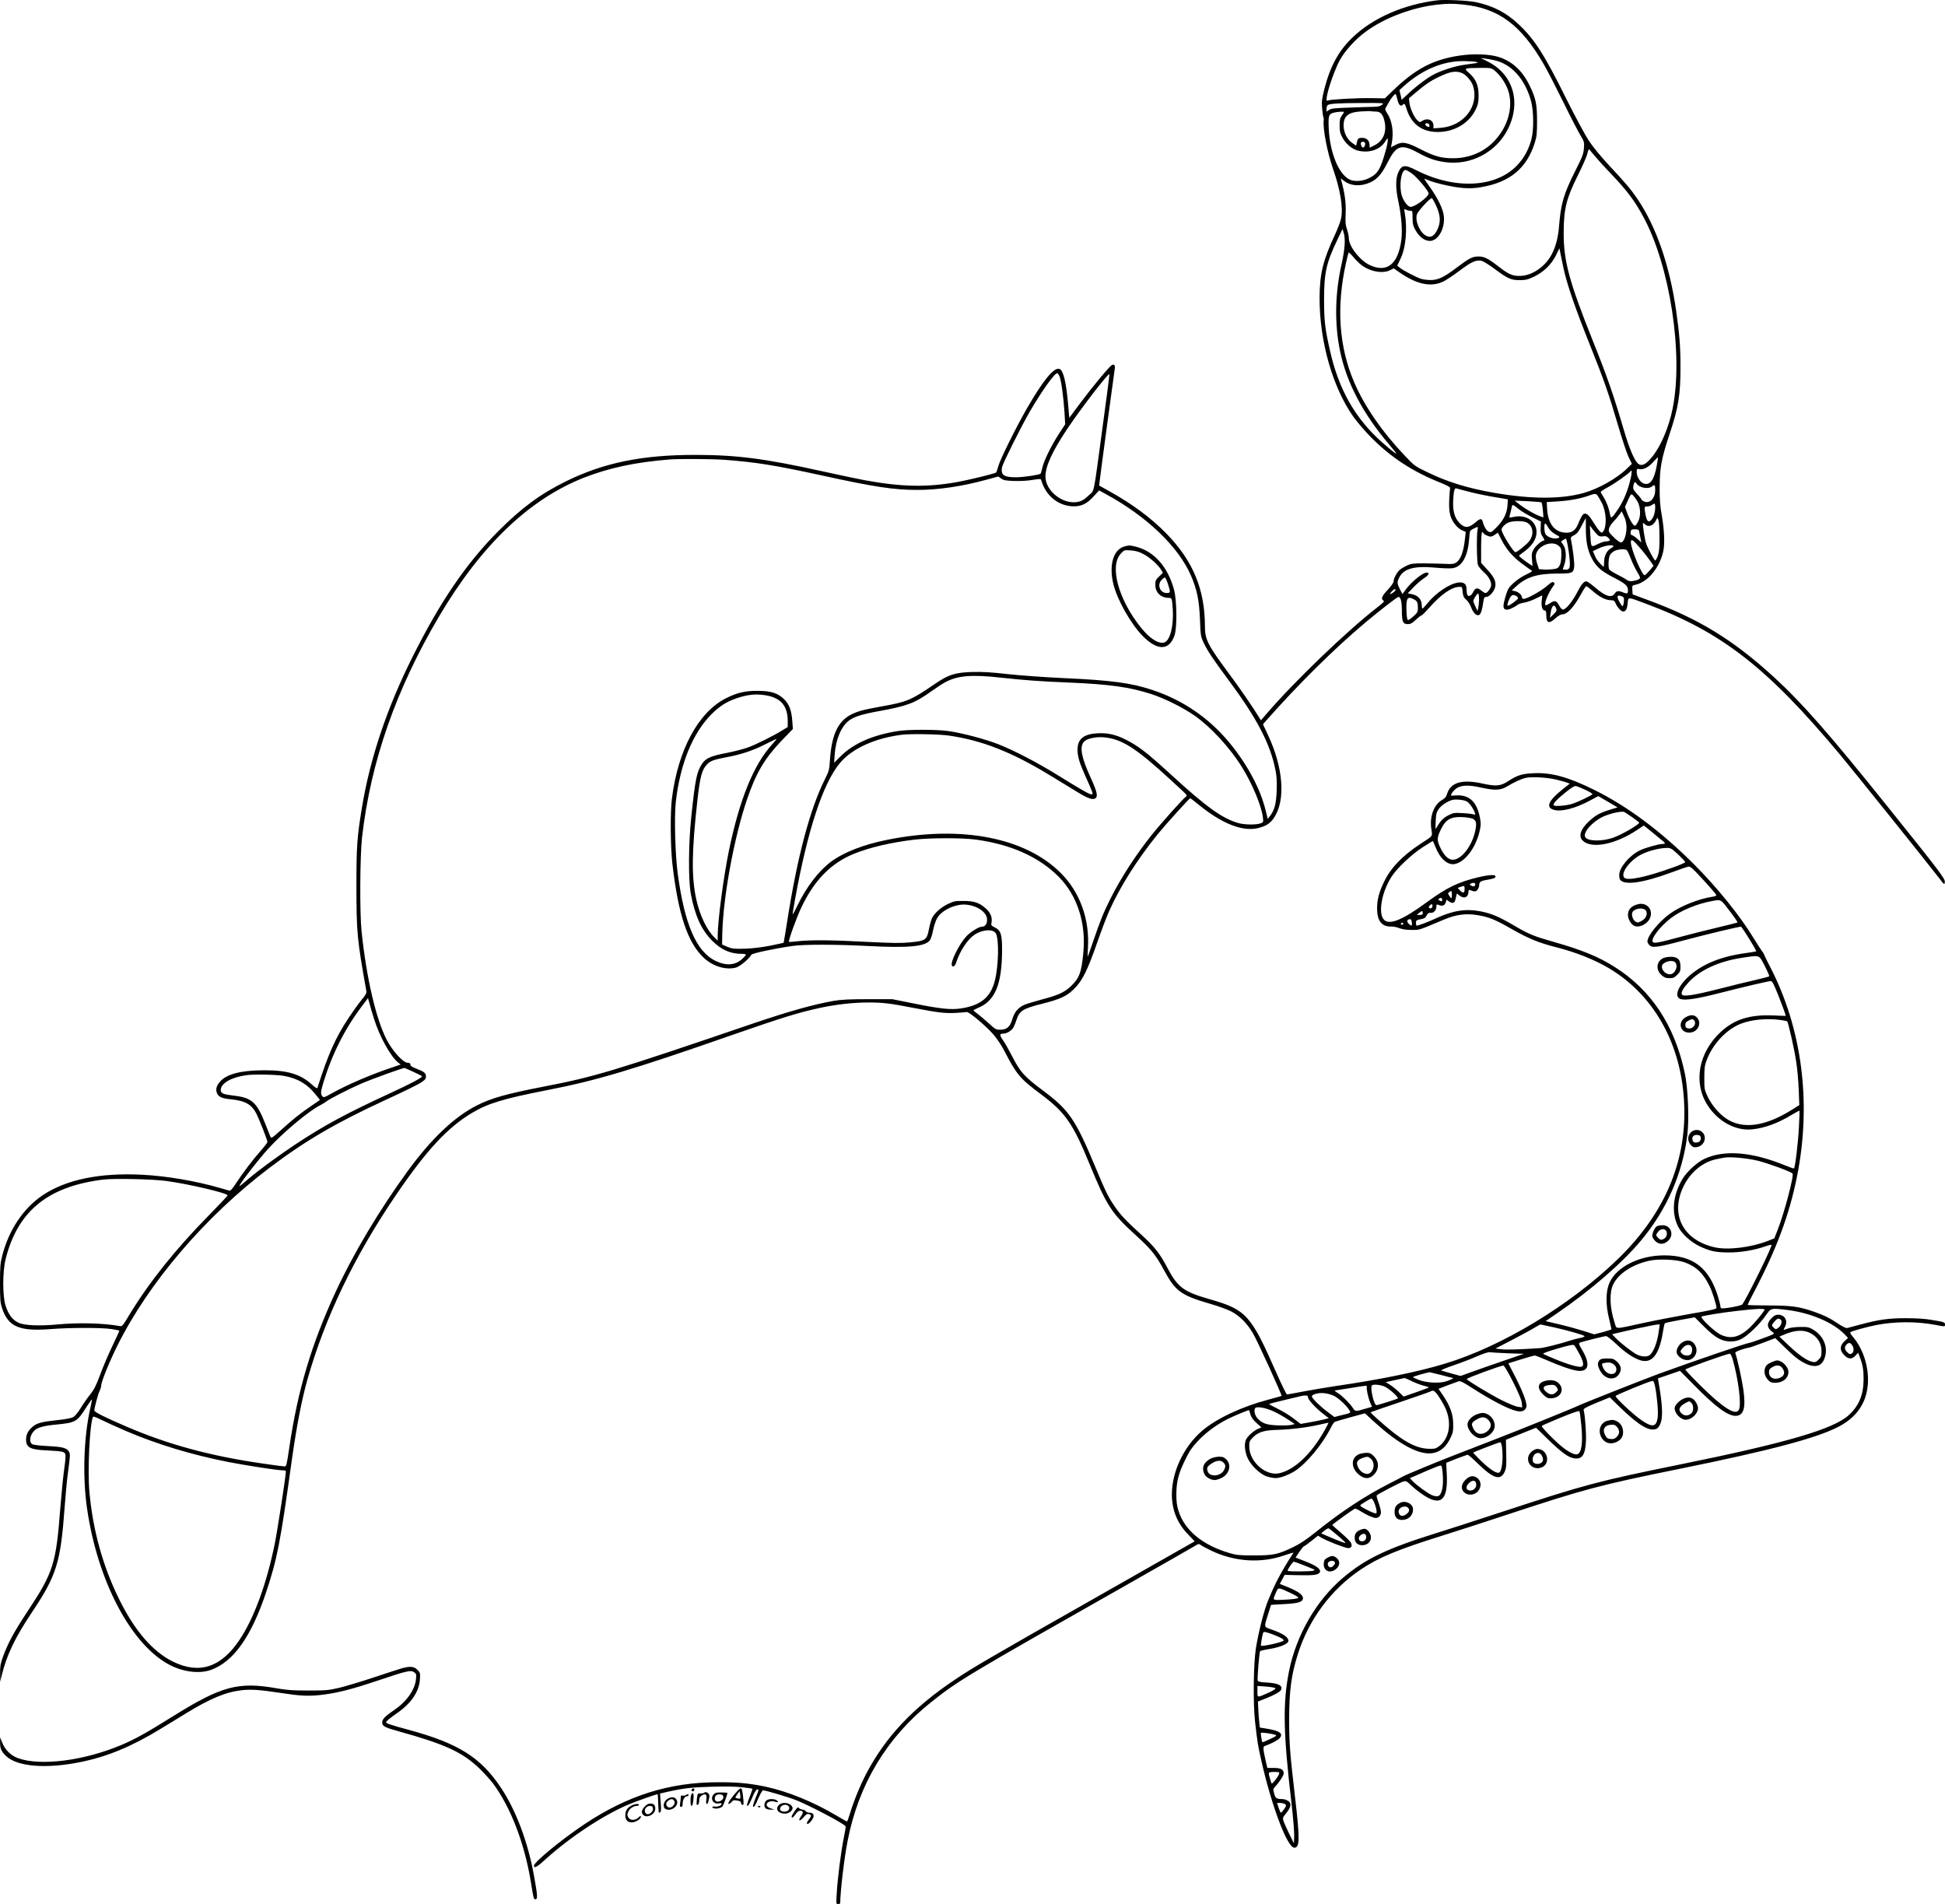 <?xml version="1.0" encoding="UTF-8"?>
<svg xmlns="http://www.w3.org/2000/svg" version="1.0" viewBox="0 0 2000 1957.708" preserveAspectRatio="xMidYMid meet">
  <g transform="translate(0,1957.708) scale(0.1,-0.1)" fill="#000000" stroke="none">
    <path d="M14780 19574 c-347 -43 -661 -180 -870 -380 -145 -139 -231 -295 -292 -533 -25 -100 -29 -127 -23 -195 3 -44 9 -84 12 -90 4 -6 6 -23 4 -38 -9 -88 37 -326 95 -493 75 -214 106 -398 85 -510 -6 -33 -37 -114 -68 -180 -119 -255 -154 -398 -154 -645 -1 -442 135 -919 349 -1220 37 -52 119 -147 182 -211 203 -205 427 -351 710 -464 72 -29 104 -47 101 -56 -2 -8 -6 -62 -9 -120 -3 -80 0 -119 12 -163 19 -65 73 -132 124 -153 l34 -14 -7 -62 c-14 -139 -44 -223 -92 -254 -23 -15 -43 -17 -118 -13 -49 2 -146 4 -215 5 -110 0 -131 -3 -175 -23 -27 -13 -60 -33 -73 -45 -30 -27 -62 -89 -62 -118 0 -12 -25 -48 -60 -86 -61 -64 -73 -95 -44 -111 12 -7 -1 -21 -63 -69 -317 -246 -855 -763 -1144 -1100 l-53 -62 -20 32 c-58 96 -200 303 -315 457 -211 284 -241 343 -241 476 0 379 -121 672 -394 953 -158 162 -352 306 -586 436 -58 32 -106 59 -108 60 -2 2 150 1133 161 1202 6 33 -8 50 -30 37 -28 -17 -193 -215 -321 -386 l-117 -157 -12 142 c-20 226 -49 346 -88 361 -56 21 -168 -115 -340 -414 -110 -192 -273 -521 -290 -587 -8 -31 -18 -60 -22 -64 -12 -11 -278 -76 -399 -98 -314 -56 -577 -51 -959 20 -60 11 -250 51 -422 89 -602 133 -886 170 -1318 170 -541 0 -934 -80 -1320 -269 -268 -132 -456 -270 -701 -515 -328 -329 -598 -724 -883 -1295 -262 -522 -437 -1044 -520 -1551 -50 -306 -56 -395 -56 -810 1 -476 6 -533 102 -1072 4 -21 -6 -39 -48 -90 -29 -35 -88 -117 -132 -183 -139 -210 -212 -375 -323 -723 -3 -9 -23 3 -60 37 -115 105 -254 146 -494 144 -234 -1 -379 -39 -447 -116 -40 -45 -49 -86 -29 -125 18 -35 52 -49 139 -57 150 -16 214 -52 264 -149 30 -60 113 -272 113 -290 0 -7 -30 -46 -66 -87 -82 -92 -194 -240 -259 -341 -33 -51 -55 -76 -65 -73 -8 2 -55 15 -105 30 -248 71 -541 121 -793 134 -434 22 -781 -49 -1022 -210 -198 -132 -349 -358 -416 -618 -21 -83 -24 -115 -24 -287 0 -169 3 -202 21 -256 63 -192 177 -241 499 -216 205 16 530 16 630 0 41 -7 76 -14 77 -16 2 -1 -30 -72 -71 -157 -41 -85 -98 -218 -126 -296 -42 -112 -63 -153 -100 -200 -27 -32 -70 -94 -97 -138 -28 -46 -61 -87 -79 -97 -20 -12 -76 -23 -166 -32 -161 -17 -205 -29 -253 -68 -44 -37 -66 -78 -67 -127 -1 -86 39 -108 209 -116 156 -8 181 -12 193 -35 7 -13 4 -58 -9 -152 -11 -73 -29 -257 -41 -408 -43 -567 -72 -660 -330 -1050 -145 -219 -206 -331 -260 -478 -25 -70 -30 -97 -29 -170 l1 -87 14 60 c50 210 138 395 309 650 258 385 298 514 340 1090 9 121 23 270 31 330 26 192 27 211 15 233 -22 42 -66 54 -216 61 -80 4 -150 12 -162 19 -39 21 -26 99 24 144 32 29 99 47 216 58 207 20 219 27 318 184 28 43 52 77 54 75 2 -3 -5 -40 -15 -84 -69 -298 -83 -715 -34 -1043 107 -731 439 -1369 825 -1590 149 -85 328 -109 454 -62 229 86 410 344 561 795 115 345 146 507 264 1355 48 343 102 625 160 830 181 639 483 1270 908 1895 318 468 534 700 789 852 165 97 323 145 775 233 499 97 875 209 1903 568 515 179 673 228 899 277 162 35 341 55 492 55 153 0 223 -8 464 -55 258 -50 330 -58 438 -52 54 3 104 7 113 9 23 4 201 -146 275 -232 35 -41 85 -115 110 -165 128 -247 162 -288 380 -450 249 -187 327 -299 499 -719 174 -424 224 -502 473 -728 160 -146 206 -202 294 -365 113 -210 174 -254 462 -338 88 -25 190 -62 228 -82 85 -45 160 -120 220 -221 43 -70 303 -641 296 -647 -2 -2 -65 -19 -142 -40 -266 -70 -530 -194 -673 -317 -190 -162 -313 -422 -313 -657 1 -160 55 -294 165 -408 l70 -73 -1015 -577 c-1118 -634 -1264 -720 -1455 -848 -430 -289 -709 -586 -908 -965 -62 -117 -134 -296 -168 -412 -13 -43 -26 -78 -30 -78 -4 0 -54 28 -111 62 -235 140 -507 250 -733 297 -170 34 -283 45 -485 44 -499 -1 -927 -136 -1371 -432 -235 -157 -519 -390 -519 -427 0 -30 35 -11 113 61 248 226 594 456 857 568 81 34 286 107 303 107 1 0 4 -42 5 -92 2 -51 5 -95 7 -97 2 -1 9 0 15 4 8 5 9 35 4 100 l-7 92 79 18 c165 37 246 46 455 52 139 4 250 2 314 -6 54 -6 101 -13 102 -15 2 -2 -10 -38 -27 -80 -32 -83 -36 -100 -19 -94 6 2 26 39 44 83 19 47 39 81 49 83 22 5 21 -2 -16 -90 -17 -43 -28 -81 -25 -85 11 -10 21 5 57 89 19 43 39 78 45 78 28 0 268 -72 346 -103 151 -62 487 -239 504 -267 3 -4 -6 -61 -20 -126 -28 -142 -62 -406 -71 -562 -7 -110 -6 -112 15 -112 11 0 21 6 21 14 0 113 41 462 76 637 113 581 403 1063 857 1424 280 223 367 275 2007 1204 371 211 691 393 711 406 32 20 37 21 55 8 10 -9 60 -35 109 -59 239 -114 507 -132 747 -50 54 18 98 32 98 30 0 -2 -20 -34 -44 -71 -60 -94 -132 -225 -168 -308 -17 -38 -36 -83 -43 -100 -44 -100 -103 -331 -131 -505 -25 -165 -30 -557 -9 -750 25 -222 30 -250 64 -400 105 -468 268 -900 340 -900 57 0 58 90 7 525 -52 448 -60 548 -60 800 1 295 22 453 91 670 113 355 343 663 648 867 180 121 380 204 825 343 135 42 441 141 680 220 794 262 946 303 1770 470 926 188 1407 315 1633 432 170 88 269 216 297 384 32 187 -30 409 -151 546 -17 20 -27 39 -22 43 11 11 171 55 268 74 190 37 415 38 607 1 100 -19 98 -19 98 4 0 23 -6 26 -135 47 -66 12 -156 18 -265 18 -181 0 -275 -13 -470 -65 -63 -17 -124 -33 -135 -36 -13 -3 -45 13 -90 42 -89 60 -141 86 -245 123 -159 56 -233 66 -472 67 -120 0 -218 3 -218 6 0 3 29 62 65 130 233 443 365 798 444 1194 150 754 52 1516 -279 2155 -30 58 -57 112 -59 120 -2 8 -13 27 -25 41 -11 15 -50 75 -86 134 -141 231 -374 519 -615 760 -338 337 -677 590 -1020 760 -270 134 -445 182 -630 172 -115 -5 -164 -21 -253 -79 -81 -53 -126 -58 -263 -28 -216 48 -333 14 -370 -108 -8 -28 -22 -44 -51 -60 -84 -49 -129 -169 -110 -297 12 -81 22 -67 -110 -153 -188 -123 -309 -249 -379 -397 -49 -102 -69 -181 -69 -270 1 -127 49 -188 148 -184 20 1 57 -7 82 -17 31 -12 71 -18 125 -18 85 0 64 -7 337 108 121 51 224 64 343 44 121 -21 174 -43 350 -143 176 -100 279 -142 468 -190 193 -49 387 -127 532 -213 490 -292 774 -836 775 -1484 0 -563 -230 -1068 -689 -1511 -491 -473 -1187 -893 -1772 -1070 -275 -84 -672 -165 -1134 -232 -99 -15 -247 -40 -330 -56 -82 -16 -154 -29 -161 -29 -6 0 -58 105 -114 233 -258 586 -307 639 -680 746 -270 77 -329 121 -435 321 -80 152 -131 217 -277 350 -154 140 -206 196 -267 285 -65 94 -94 154 -201 411 -202 483 -268 579 -533 777 -193 144 -236 191 -316 348 -35 68 -79 146 -98 172 -37 52 -36 67 5 67 36 0 88 33 105 67 8 15 22 51 31 79 29 88 68 112 251 158 210 53 273 83 359 176 73 80 124 186 221 464 42 121 97 265 122 320 112 250 288 528 499 788 81 100 324 368 333 368 3 0 40 -28 81 -62 244 -200 459 -285 620 -244 81 21 122 48 161 106 120 180 96 515 -64 853 l-50 107 19 23 c338 383 714 756 1039 1028 136 114 323 259 334 259 24 0 36 -48 36 -140 0 -115 11 -140 61 -140 28 0 45 9 83 45 26 25 53 45 58 45 6 0 41 35 79 78 120 136 228 212 306 215 33 2 33 2 38 -52 5 -44 11 -58 37 -80 17 -14 38 -47 48 -73 22 -58 50 -90 78 -86 22 3 37 45 52 151 5 31 10 37 29 37 31 0 83 59 91 104 11 54 -11 100 -81 176 l-64 70 0 154 c0 93 4 157 10 161 6 3 10 2 10 -4 0 -13 53 -41 78 -41 11 0 31 10 46 21 15 12 28 20 29 18 1 -2 18 -35 37 -73 50 -98 114 -172 206 -241 44 -33 89 -65 99 -71 16 -9 10 -14 -46 -41 -80 -37 -169 -110 -191 -154 -22 -46 -48 -140 -48 -172 0 -40 28 -49 80 -26 25 11 53 27 62 36 10 9 42 20 70 24 29 5 83 23 120 42 l67 33 -6 -56 c-6 -60 7 -100 32 -100 11 0 15 -13 15 -48 0 -82 29 -92 94 -32 24 22 53 40 66 40 56 0 122 71 200 213 23 42 46 77 52 77 5 0 35 -23 66 -50 68 -60 130 -92 183 -94 33 0 40 -5 51 -30 17 -42 57 -86 78 -86 28 0 41 24 47 85 7 67 -7 68 193 -7 773 -289 1240 -652 1986 -1544 144 -173 882 -1092 1014 -1263 64 -84 65 -84 68 -53 4 35 -46 101 -597 787 -591 737 -875 1060 -1163 1323 -421 384 -771 598 -1296 791 l-154 57 -3 46 c-3 44 -1 46 28 52 126 25 247 167 288 336 19 80 14 216 -12 370 -19 107 -24 169 -23 300 1 200 17 289 103 548 90 269 111 400 111 687 0 205 -10 337 -45 580 -67 464 -203 857 -393 1140 -71 105 -119 162 -300 356 -80 86 -162 185 -204 249 -39 59 -142 250 -234 435 -225 453 -324 607 -488 762 -127 120 -264 191 -441 228 -77 17 -320 28 -395 19z m269 -44 c363 -38 594 -210 830 -622 34 -59 122 -230 196 -380 73 -150 153 -304 176 -342 40 -67 41 -71 36 -134 -4 -57 -16 -88 -91 -236 -118 -236 -146 -332 -165 -568 -17 -200 -78 -336 -190 -424 -71 -56 -145 -84 -219 -84 -72 0 -115 20 -217 100 -102 79 -143 100 -200 100 -64 0 -94 -15 -220 -110 -137 -104 -196 -132 -275 -132 -32 0 -76 6 -97 12 -51 17 -181 84 -217 113 l-29 23 32 66 c57 115 75 309 45 482 -7 37 -6 38 14 27 11 -6 31 -11 44 -11 22 0 23 -3 23 -72 0 -62 5 -81 30 -127 38 -69 94 -111 148 -111 84 0 156 125 144 252 -6 72 -62 188 -147 306 -32 45 -57 82 -54 82 2 0 21 -7 42 -16 76 -32 266 -74 360 -80 69 -5 124 -2 189 10 291 51 463 195 545 456 20 65 23 95 23 225 0 172 -13 232 -75 360 -75 155 -180 252 -319 296 -95 30 -255 36 -400 15 -277 -41 -460 -138 -698 -370 l-73 -70 -132 2 c-147 3 -422 -12 -452 -24 -17 -7 -18 -4 -12 42 13 84 86 288 134 375 56 99 159 212 264 289 192 143 481 252 743 280 105 11 153 11 264 0z m316 -572 c175 -38 313 -189 377 -414 29 -103 32 -304 4 -403 -28 -104 -76 -190 -144 -262 -218 -232 -640 -254 -1035 -54 -123 63 -153 59 -190 -23 -27 -62 -27 -165 2 -296 31 -146 43 -296 31 -393 -32 -252 -148 -345 -326 -261 -99 46 -213 191 -214 273 0 22 -9 64 -19 94 -16 45 -18 74 -14 165 5 105 -9 207 -44 335 l-6 24 34 -26 c72 -55 178 -59 276 -12 69 34 113 86 172 203 88 175 139 192 308 101 114 -62 181 -85 283 -99 264 -36 525 101 645 339 140 279 54 566 -210 697 l-70 35 45 -6 c25 -3 68 -11 95 -17z m-185 -18 c24 -7 23 -7 -10 -13 -19 -3 -73 -11 -119 -17 -86 -12 -222 -55 -301 -95 -71 -36 -178 -116 -261 -193 l-76 -71 -11 50 -12 49 41 38 c191 172 403 262 619 261 58 -1 116 -4 130 -9z m187 -87 c58 -45 121 -138 144 -215 40 -129 12 -289 -73 -419 -111 -173 -290 -269 -498 -269 -119 0 -194 21 -331 92 -143 74 -191 82 -260 45 l-46 -25 8 42 c22 114 4 232 -47 309 -21 32 -24 44 -15 56 6 9 20 34 32 56 22 41 57 85 69 85 4 0 12 -25 19 -56 13 -56 33 -76 54 -55 18 18 23 13 37 -31 48 -164 159 -248 324 -248 174 0 327 93 394 239 21 45 26 71 26 136 0 103 -27 168 -96 230 -58 52 -59 52 105 54 114 1 120 0 154 -26z m-334 -27 c43 -17 101 -85 115 -135 62 -206 -97 -410 -333 -428 l-75 -6 0 28 c0 58 -61 84 -116 49 -24 -16 -26 -16 -50 7 -33 31 -74 120 -81 178 l-5 47 58 50 c124 105 178 140 293 190 83 37 141 43 194 20z m-822 -326 c-17 -14 -39 -20 -80 -21 -31 0 -142 -4 -247 -8 -157 -5 -195 -9 -217 -24 l-27 -17 0 29 c0 16 6 33 13 38 24 15 106 20 342 21 240 1 240 1 216 -18z m-65 -70 c49 0 74 -27 90 -97 26 -112 -11 -203 -101 -249 l-50 -25 -3 36 c-4 41 -32 65 -79 65 -35 0 -43 -8 -52 -52 l-6 -29 -41 29 c-53 38 -87 107 -88 177 -1 97 45 137 173 146 47 3 95 5 106 3 11 -2 34 -4 51 -4z m-326 -5 c0 -3 -10 -20 -22 -36 -19 -25 -23 -44 -23 -102 0 -61 5 -80 30 -127 33 -60 96 -114 153 -130 113 -31 231 6 283 88 29 45 29 45 29 16 0 -16 -9 -63 -21 -104 -54 -195 -81 -240 -175 -286 -66 -32 -150 -37 -200 -11 -111 58 -199 276 -211 522 -6 136 0 151 57 165 41 9 100 12 100 5z m877 -130 c3 -9 3 -18 0 -21 -9 -9 -48 16 -42 27 9 14 35 11 42 -6z m-662 -185 c9 -15 -4 -50 -20 -50 -13 0 -28 38 -19 52 7 11 32 10 39 -2z m2364 -137 c28 -34 101 -115 164 -180 168 -176 243 -275 334 -443 275 -504 415 -1419 302 -1975 -38 -190 -120 -383 -208 -492 -60 -74 -99 -98 -135 -81 -41 18 -98 147 -161 363 -102 347 -171 547 -314 902 -247 617 -304 829 -302 1125 1 239 28 346 146 583 47 94 91 193 97 222 7 29 16 49 19 45 4 -4 30 -35 58 -69z m-1883 -178 c54 -38 173 -180 174 -207 0 -34 -138 -138 -185 -138 -28 0 -74 59 -91 118 -30 102 -6 262 39 262 8 0 36 -16 63 -35z m251 -332 c46 -97 50 -173 12 -249 -31 -63 -64 -83 -108 -64 -67 27 -124 154 -101 224 10 32 133 166 153 166 4 0 24 -34 44 -77z m-941 -408 c-2 -44 -16 -129 -30 -190 -69 -303 -75 -617 -16 -900 67 -324 237 -645 506 -960 33 -39 64 -77 69 -84 13 -23 -44 21 -142 107 -277 245 -448 545 -537 944 -52 230 -60 303 -61 518 0 280 21 379 133 614 l57 119 13 -44 c9 -28 12 -72 8 -124z m2250 -230 c35 -166 119 -411 277 -805 142 -355 186 -480 292 -839 36 -123 81 -258 100 -299 l35 -74 -50 -48 c-104 -102 -293 -208 -444 -251 -233 -65 -539 -65 -921 1 -269 47 -474 109 -679 208 -136 65 -140 68 -238 171 -233 244 -419 513 -523 757 -157 367 -185 772 -85 1225 12 52 23 100 26 107 2 8 21 -9 47 -40 24 -29 62 -67 85 -85 90 -69 220 -92 296 -54 l37 19 62 -43 c179 -124 324 -153 451 -91 28 14 103 64 166 111 120 90 167 112 222 101 18 -3 76 -39 133 -81 137 -102 173 -119 261 -118 62 0 83 5 149 36 98 47 179 126 226 222 l34 70 8 -40 c5 -22 19 -94 33 -160z m-5181 -1118 c18 -44 42 -222 51 -372 l7 -120 -59 -90 c-80 -122 -160 -284 -175 -353 -7 -31 -15 -61 -19 -65 -11 -12 -177 -37 -250 -37 -129 0 -161 23 -146 105 8 40 192 408 285 570 122 210 254 395 282 395 6 0 16 -15 24 -33z m445 -503 c-101 -747 -83 -660 -146 -721 -35 -35 -66 -55 -96 -63 -154 -42 -348 102 -348 258 0 106 71 260 226 492 142 212 425 579 432 560 2 -4 -29 -241 -68 -526z m5695 -420 c-27 -144 -69 -200 -133 -178 -37 13 -72 69 -72 115 0 37 1 38 29 33 41 -8 94 20 144 76 23 26 43 46 45 45 2 -2 -4 -43 -13 -91z m-9590 66 c330 -25 518 -55 1005 -161 542 -119 740 -149 987 -149 210 0 459 37 703 104 l125 34 30 -21 c25 -18 47 -22 135 -25 63 -2 138 2 188 11 60 10 85 11 87 3 43 -157 165 -263 315 -274 92 -6 153 21 226 102 l56 61 71 -39 c418 -227 745 -540 873 -836 62 -143 85 -253 93 -450 6 -168 8 -178 38 -241 37 -80 98 -172 250 -376 298 -401 434 -661 488 -932 13 -62 16 -116 13 -210 -5 -137 -22 -201 -66 -260 l-26 -34 -22 89 c-54 223 -192 479 -377 701 -209 251 -478 434 -787 536 -220 73 -420 100 -912 122 -189 9 -446 27 -573 41 -176 20 -263 25 -370 22 -177 -6 -243 -27 -385 -125 -240 -164 -285 -183 -540 -228 -194 -35 -254 -51 -323 -87 -133 -71 -196 -210 -213 -467 -6 -99 -10 -112 -52 -196 -154 -308 -285 -804 -387 -1459 -19 -120 -36 -220 -37 -222 -2 -1 -64 -15 -138 -30 -89 -17 -178 -28 -260 -31 -113 -3 -130 -1 -180 19 l-55 24 2 109 c9 381 121 991 255 1385 93 272 180 419 356 603 l115 119 -6 81 c-8 110 -31 171 -82 223 -66 65 -135 88 -275 88 -128 1 -211 -19 -325 -76 -284 -143 -494 -532 -556 -1033 -18 -139 -15 -499 5 -670 60 -519 156 -808 321 -964 94 -89 228 -130 333 -102 41 12 134 88 158 132 9 15 233 63 429 91 112 16 440 16 765 -1 424 -22 594 -6 642 59 10 14 25 61 33 104 9 44 27 99 41 123 50 86 199 153 308 138 118 -15 206 -82 206 -155 0 -41 -20 -70 -49 -70 -36 0 -122 -53 -168 -104 -70 -77 -159 -255 -146 -293 9 -25 32 -12 44 25 39 121 118 241 190 289 83 55 193 61 220 12 33 -62 27 -336 -11 -484 -44 -172 -145 -255 -348 -286 -105 -16 -216 -4 -497 53 l-210 42 -250 0 c-193 0 -273 -4 -350 -17 -210 -37 -450 -104 -820 -229 -1469 -501 -1638 -551 -2165 -653 -377 -73 -535 -117 -684 -192 -233 -117 -472 -344 -715 -678 -292 -401 -558 -848 -740 -1241 -251 -543 -391 -1016 -477 -1606 -26 -174 -29 -188 -48 -188 -12 0 -114 13 -227 30 -533 77 -965 194 -1388 375 -232 99 -341 154 -341 171 0 26 40 176 56 205 8 16 14 37 14 48 0 38 84 246 166 411 323 651 909 1335 1569 1833 371 280 678 459 1200 700 160 73 316 150 348 170 48 31 57 41 57 67 0 34 -18 49 -102 81 -42 16 -58 27 -58 40 0 14 -7 19 -28 19 -46 0 -156 121 -216 237 -111 217 -208 636 -258 1113 -20 191 -17 775 5 969 88 774 348 1520 795 2276 429 725 922 1197 1482 1419 262 103 533 161 885 189 98 8 433 6 560 -3z m9310 -243 c-31 -110 -69 -195 -123 -274 -58 -86 -68 -92 -76 -46 -12 65 -35 128 -66 177 -17 26 -30 51 -30 55 0 5 34 28 76 50 74 40 216 141 231 164 19 29 12 -42 -12 -126z m72 0 c27 -44 119 -63 159 -32 30 23 34 18 34 -36 0 -84 -54 -142 -111 -119 -16 7 -29 16 -29 20 0 4 -20 31 -46 58 -41 46 -44 54 -38 87 7 36 17 44 31 22z m-1713 -88 c66 -17 182 -41 256 -53 l135 -23 -3 -54 c-6 -88 -38 -155 -107 -227 -58 -59 -63 -62 -87 -51 -24 10 -48 51 -63 107 -8 30 -28 28 -67 -7 -75 -64 -114 -67 -168 -13 -54 53 -74 129 -67 242 6 99 14 123 35 115 8 -3 69 -19 136 -36z m1313 -36 c7 -10 28 -45 45 -78 45 -87 53 -237 14 -291 -14 -18 -15 -18 -36 1 -12 11 -40 51 -63 88 -22 38 -50 75 -62 83 -39 25 -53 11 -99 -99 -25 -61 -61 -87 -118 -87 -121 0 -193 92 -200 255 l-3 60 110 7 c120 7 231 27 316 57 68 25 79 25 96 4z m410 -60 c33 -57 37 -151 8 -207 -11 -22 -25 -42 -32 -44 -16 -5 -55 59 -82 133 l-22 60 31 69 c31 67 31 68 52 50 11 -11 31 -38 45 -61z m-986 -12 c4 -3 10 -39 14 -79 l6 -74 -23 7 c-62 20 -175 85 -248 145 l-25 20 135 -6 c74 -4 138 -9 141 -13z m1169 -48 c0 -54 -16 -105 -41 -132 -29 -30 -45 -14 -59 58 -14 77 -14 81 18 81 16 0 37 7 48 15 29 22 34 18 34 -22z m-1401 -22 c23 -19 84 -56 135 -81 l91 -45 -3 -60 c-2 -51 1 -67 22 -98 14 -20 20 -37 14 -37 -24 0 -85 -52 -108 -91 -20 -36 -22 -50 -17 -106 l6 -65 -27 17 c-49 32 -111 80 -112 87 0 4 15 17 33 29 98 68 147 139 147 216 0 112 -110 184 -237 155 -24 -5 -43 -7 -43 -5 0 3 4 22 10 42 5 20 12 49 15 64 6 31 9 31 74 -22z m1106 -186 c0 -78 -28 -155 -57 -155 -12 0 -45 24 -75 54 -51 51 -54 57 -48 88 4 18 25 51 47 73 21 22 49 55 61 73 l22 32 25 -52 c17 -37 24 -71 25 -113z m-418 -7 c-1 -134 17 -227 61 -311 45 -87 97 -133 233 -202 112 -58 139 -82 139 -126 0 -36 -8 -40 -47 -24 -50 21 -70 19 -89 -10 -33 -50 -95 -30 -207 66 -38 33 -76 59 -86 59 -24 0 -53 -34 -86 -100 -52 -103 -122 -190 -154 -190 -9 0 -25 17 -36 37 -31 57 -46 61 -95 29 -23 -15 -44 -25 -47 -22 -18 17 25 124 82 202 13 18 14 23 1 33 -11 9 -25 2 -72 -39 -61 -52 -202 -130 -235 -130 -11 0 -19 6 -19 14 0 25 -35 57 -70 65 l-35 8 45 41 c104 96 217 132 426 132 151 0 164 5 171 71 4 38 -12 173 -32 274 -6 27 -2 32 32 50 30 16 46 36 77 98 22 42 41 77 42 77 1 0 1 -46 1 -102z m757 -88 c1 -116 -3 -155 -17 -198 -10 -28 -23 -50 -28 -47 -14 9 -76 126 -93 177 -15 46 -38 199 -31 207 2 2 11 -4 20 -13 33 -32 85 -15 111 37 l17 32 10 -25 c6 -14 11 -90 11 -170z m-1364 145 c65 -34 77 -123 25 -191 -27 -36 -124 -114 -142 -114 -22 0 -144 198 -143 232 1 24 45 66 80 76 54 16 147 14 180 -3z m244 -83 c11 -13 39 -33 60 -44 30 -15 36 -22 25 -29 -36 -22 -118 1 -139 40 -11 22 -14 94 -3 105 4 4 13 -6 21 -21 8 -15 24 -39 36 -51z m484 -46 c16 -14 31 -17 56 -13 27 4 38 1 56 -18 19 -20 19 -23 5 -29 -9 -3 -27 -6 -39 -6 -13 0 -48 -13 -79 -28 -68 -34 -67 -35 -74 98 l-5 95 29 -40 c17 -22 40 -48 51 -59z m-1234 58 c-12 -49 -9 -337 4 -368 7 -16 32 -46 56 -68 60 -52 90 -115 76 -154 -14 -35 -39 -64 -56 -64 -7 0 -26 12 -43 26 -39 33 -62 28 -84 -18 -20 -40 -50 -51 -61 -22 -3 9 -6 33 -6 53 0 53 -26 75 -82 69 -91 -10 -236 -108 -323 -217 -22 -27 -43 -50 -47 -51 -5 0 -8 14 -8 30 0 65 -39 108 -110 120 l-35 6 59 62 c32 34 81 76 107 93 51 32 64 59 28 59 -39 0 -154 -93 -213 -173 l-35 -48 -26 50 c-30 59 -30 72 -8 118 44 93 155 124 369 104 74 -7 155 -10 180 -6 97 14 157 120 171 302 6 84 6 84 42 103 48 25 53 25 45 -6z m1661 -19 c2 -11 8 -41 13 -68 l10 -47 -38 34 c-21 19 -46 37 -57 40 -15 5 -18 13 -15 34 3 24 8 27 43 27 32 0 41 -4 44 -20z m-736 -137 c20 -105 29 -212 20 -235 -6 -17 -17 -23 -39 -23 -16 0 -30 2 -30 4 0 2 7 23 15 46 24 68 20 160 -9 203 l-24 36 21 15 c12 8 25 15 28 15 4 1 12 -27 18 -61z m746 -36 c36 -41 81 -99 102 -129 l36 -53 -39 -47 c-22 -26 -45 -48 -51 -50 -26 -9 -143 267 -143 338 0 41 20 29 95 -59z m-838 24 c26 -23 28 -29 28 -98 -1 -49 -6 -83 -18 -105 -15 -27 -23 -32 -69 -38 -29 -4 -73 -5 -98 -3 l-45 3 -19 57 c-12 37 -16 70 -12 92 18 93 164 151 233 92z m563 -4 c0 -5 -11 -15 -25 -22 -41 -22 -69 -77 -70 -137 0 -29 -3 -53 -6 -53 -5 0 -45 42 -67 71 -6 8 -19 32 -27 53 l-16 37 63 29 c60 29 148 41 148 22z m136 -40 c7 -4 26 -43 43 -88 17 -44 47 -107 67 -139 32 -54 34 -60 18 -72 -9 -7 -36 -15 -60 -19 -34 -5 -49 -2 -71 14 -15 11 -60 36 -99 55 -39 20 -74 43 -78 52 -11 30 -6 116 8 144 8 15 30 35 48 44 34 17 104 22 124 9z m-2376 -411 c0 -11 -40 -41 -54 -41 -5 0 1 11 14 25 24 26 40 32 40 16z m859 -99 c-1 -31 -5 -70 -9 -87 l-7 -30 -21 45 c-12 25 -22 50 -22 57 0 20 41 83 51 77 5 -3 8 -31 8 -62z m382 38 c10 -6 19 -17 19 -24 0 -12 -87 -76 -103 -76 -12 0 -7 23 13 68 20 43 36 50 71 32z m1108 -43 c0 -18 -4 -41 -8 -52 -7 -17 -11 -13 -35 28 -35 59 -30 81 14 66 25 -9 30 -16 29 -42z m-2160 8 c34 -17 41 -33 41 -90 0 -38 -5 -47 -45 -84 -26 -23 -51 -41 -58 -38 -8 2 -13 36 -15 101 -4 126 11 146 77 111z m1462 -92 c9 -24 6 -31 -27 -62 l-36 -36 7 50 c10 76 37 98 56 48z m-5711 -713 c249 -27 399 -38 690 -50 432 -18 637 -47 862 -120 141 -47 325 -139 445 -223 167 -118 361 -329 483 -526 107 -172 200 -395 216 -517 6 -51 6 -51 -26 -63 -48 -16 -168 -14 -231 5 -164 49 -324 164 -679 489 -260 238 -344 302 -477 369 -100 50 -182 69 -284 64 -145 -7 -209 -58 -209 -168 0 -72 20 -137 82 -275 28 -60 56 -127 64 -147 12 -35 12 -38 -4 -38 -21 0 -108 50 -342 195 -208 129 -449 255 -614 320 -137 54 -378 117 -516 136 -120 17 -410 17 -515 0 -264 -41 -465 -130 -600 -268 l-58 -58 6 86 c12 159 69 291 150 350 52 38 135 64 302 94 288 52 370 82 535 200 52 37 117 80 145 95 127 71 272 84 575 50z m-2420 -181 c158 -25 230 -108 230 -266 l0 -61 -51 -31 c-104 -64 -277 -150 -361 -180 -48 -17 -147 -42 -219 -56 -158 -30 -209 -52 -248 -108 -56 -82 -72 -159 -112 -542 -30 -277 -32 -653 -6 -795 42 -225 109 -374 221 -486 95 -94 186 -134 307 -134 22 0 39 -4 39 -9 0 -5 -18 -25 -39 -44 -73 -66 -165 -72 -276 -18 -195 96 -316 376 -386 895 -26 191 -37 587 -20 737 44 391 174 711 370 906 80 79 151 125 250 159 115 40 201 49 301 33z m1889 -415 c339 -49 644 -169 1032 -405 101 -62 231 -141 287 -175 111 -68 162 -85 188 -63 25 20 13 70 -49 206 -98 213 -118 322 -71 374 29 32 117 52 199 46 189 -16 332 -107 690 -436 44 -41 102 -95 129 -119 38 -35 45 -47 34 -53 -24 -13 -256 -272 -354 -395 -165 -206 -318 -443 -425 -656 -72 -143 -104 -223 -176 -433 -30 -88 -56 -161 -58 -163 -2 -2 -1 39 2 91 18 295 -83 572 -279 768 -366 366 -1025 493 -1778 343 -249 -49 -456 -130 -588 -229 -126 -95 -251 -259 -343 -450 -26 -55 -48 -94 -49 -86 0 7 12 77 26 155 127 705 287 1190 460 1397 125 150 359 257 639 292 87 11 386 6 484 -9z m-1820 -91 c-189 -207 -335 -566 -444 -1093 -55 -269 -115 -722 -115 -873 l0 -51 -31 30 c-79 75 -154 231 -189 393 -51 230 -48 491 11 1018 27 242 46 315 98 370 35 37 71 50 192 73 156 28 284 71 409 135 58 29 109 54 114 54 4 1 -16 -25 -45 -56z m8066 -362 c44 -11 93 -24 108 -30 l28 -11 -74 -59 c-148 -118 -176 -187 -86 -211 76 -21 219 16 368 96 l86 46 99 -58 99 -58 -85 -26 c-98 -31 -144 -56 -211 -119 -84 -79 -108 -151 -63 -196 89 -89 336 -41 560 109 l69 46 95 -77 c52 -43 101 -83 108 -89 20 -16 17 -24 -9 -24 -40 0 -179 -39 -234 -66 -108 -52 -213 -177 -213 -254 0 -19 4 -40 8 -46 42 -63 236 -36 537 76 77 29 151 54 165 57 22 4 43 -15 155 -137 72 -78 131 -147 133 -154 2 -9 -12 -15 -40 -19 -133 -19 -325 -94 -432 -171 -116 -82 -236 -230 -236 -289 0 -9 10 -27 21 -38 30 -30 84 -23 359 51 240 64 579 145 584 139 35 -43 160 -248 155 -253 -2 -2 -57 -11 -121 -20 -272 -38 -475 -130 -611 -275 -88 -94 -106 -181 -41 -197 52 -13 173 6 388 61 262 67 510 125 535 125 15 0 32 -34 79 -152 33 -84 63 -165 67 -179 l7 -27 -134 5 c-236 9 -392 -40 -531 -167 -232 -213 -289 -524 -138 -757 109 -169 291 -266 461 -247 128 14 260 62 397 145 47 28 86 49 87 47 1 -2 -1 -77 -6 -168 -7 -150 -38 -414 -51 -426 -2 -3 -42 11 -88 30 -345 141 -627 164 -834 68 -75 -36 -178 -130 -224 -206 -98 -163 -116 -340 -49 -483 36 -78 133 -167 230 -212 106 -49 163 -61 299 -61 117 0 256 23 363 60 72 24 77 25 69 3 -34 -96 -258 -545 -297 -597 -11 -15 -201 -49 -218 -39 -5 2 -8 13 -8 23 0 10 -12 56 -26 102 -92 293 -257 418 -551 418 -253 0 -485 -115 -561 -277 -40 -86 -43 -221 -8 -367 14 -59 26 -111 26 -115 0 -4 -40 -17 -88 -30 l-89 -23 -110 35 c-60 19 -173 50 -250 68 l-140 33 116 79 c348 238 667 514 863 747 266 316 432 696 479 1094 19 163 6 473 -26 626 -103 491 -345 859 -723 1096 -165 105 -335 174 -622 256 -213 61 -253 77 -411 169 -153 90 -230 123 -339 145 -155 31 -288 11 -467 -72 -77 -36 -178 -74 -195 -74 -4 0 -8 13 -8 28 0 26 4 29 48 38 38 7 50 15 62 39 12 24 21 29 42 27 30 -4 58 28 58 66 0 19 4 23 18 17 41 -18 66 -11 77 21 l10 31 26 -19 c14 -11 32 -16 42 -13 16 7 19 14 31 68 l7 28 26 -21 c48 -38 93 -18 93 40 0 17 4 20 18 15 42 -18 60 -17 76 6 9 13 16 33 16 44 0 36 15 46 91 58 56 10 75 17 77 30 5 25 -60 22 -184 -7 -206 -51 -314 -103 -524 -256 -249 -183 -384 -237 -439 -179 -63 67 -23 287 79 444 58 88 199 222 316 299 56 36 104 66 107 66 2 0 14 -26 26 -57 45 -120 124 -192 197 -180 105 17 219 166 259 340 13 56 14 79 4 130 -30 169 -110 245 -247 236 -29 -2 -52 -3 -52 -1 0 21 39 66 70 82 51 26 124 26 242 -1 137 -30 197 -28 261 10 81 49 152 81 199 91 62 13 220 4 313 -19z m300 -106 c45 -21 74 -40 69 -45 -15 -14 -145 -77 -199 -95 -59 -21 -189 -32 -199 -17 -9 16 31 59 123 133 61 49 92 68 107 64 11 -2 56 -21 99 -40z m-1219 -120 c27 -17 68 -77 79 -114 7 -22 5 -23 -16 -16 -13 4 -64 10 -112 12 -80 5 -93 3 -141 -21 -52 -26 -84 -58 -120 -121 -17 -30 -17 -29 -13 57 3 75 7 92 30 126 27 38 81 75 135 93 38 12 129 3 158 -16z m1699 -161 c35 -25 67 -49 70 -53 10 -16 -174 -124 -268 -157 -115 -40 -264 -37 -287 7 -25 46 73 158 183 209 75 35 195 61 220 48 9 -5 46 -29 82 -54z m-1643 -14 c34 -16 42 -39 33 -96 -22 -149 -119 -297 -212 -323 -60 -17 -115 31 -163 144 -25 59 -22 88 21 174 47 94 101 123 219 117 41 -2 87 -10 102 -16z m-5110 -215 c361 -48 654 -179 856 -384 189 -192 280 -472 252 -775 -19 -209 -42 -269 -135 -355 -63 -58 -128 -87 -295 -131 -82 -22 -164 -47 -182 -56 -63 -31 -97 -74 -119 -147 -24 -80 -56 -107 -128 -107 -39 0 -49 6 -114 66 -40 36 -91 80 -114 97 -24 17 -43 33 -43 36 0 3 21 14 46 25 174 71 245 237 248 581 1 176 -11 216 -77 248 -35 18 -37 21 -31 52 9 49 -11 99 -57 140 -67 60 -120 79 -229 79 -87 1 -101 -2 -162 -31 -70 -33 -136 -91 -163 -143 -9 -17 -24 -70 -33 -117 -22 -111 -34 -119 -194 -135 -91 -9 -176 -8 -438 5 -368 20 -584 21 -714 7 -49 -6 -91 -9 -93 -6 -9 9 79 254 128 355 133 281 308 457 543 551 165 66 376 115 616 144 159 19 491 20 632 1z m7223 -152 c40 -38 73 -73 74 -79 1 -6 -58 -32 -130 -57 -274 -99 -468 -139 -498 -103 -40 48 62 182 182 241 75 36 181 63 255 64 40 1 49 -4 117 -66z m-2085 -307 c0 -22 -17 -28 -41 -15 -17 9 -19 13 -8 20 22 14 49 11 49 -5z m-110 -51 c0 -42 -17 -45 -49 -11 l-22 24 28 10 c42 15 43 15 43 -23z m-132 -77 c-3 -22 -4 -22 -23 6 -19 28 -19 29 1 43 17 13 19 12 22 -6 2 -12 2 -31 0 -43z m-98 -34 c0 -16 -9 -18 -30 -4 -13 9 -13 11 0 19 17 12 30 5 30 -15z m2967 -128 c41 -54 72 -100 69 -103 -2 -3 -96 -26 -208 -53 -111 -26 -286 -70 -388 -98 -227 -61 -268 -68 -277 -46 -14 37 80 158 189 242 104 79 272 149 428 176 90 16 82 21 187 -118z m-3067 72 c0 -24 -15 -37 -30 -28 -11 7 -11 11 -1 24 16 19 31 21 31 4z m-100 -78 c0 -16 -7 -20 -31 -20 l-31 0 23 20 c31 25 39 25 39 0z m-112 -98 c4 -36 -3 -39 -30 -15 -21 19 -23 39 -5 46 22 9 32 1 35 -31z m-88 -12 c0 -5 -7 -10 -16 -10 -8 0 -12 5 -9 10 3 6 10 10 16 10 5 0 9 -4 9 -10z m3717 -435 c28 -55 49 -103 45 -106 -4 -4 -70 -21 -147 -39 -77 -17 -244 -58 -372 -91 -264 -67 -369 -82 -379 -55 -9 23 11 59 69 123 115 126 314 217 547 252 192 29 175 35 237 -84z m-14302 -540 c58 -186 172 -392 251 -454 l24 -19 -82 -28 c-211 -69 -469 -180 -621 -265 -84 -47 -90 -49 -103 -32 -19 25 -17 44 12 142 89 292 222 555 397 785 l61 81 14 -50 c7 -28 28 -100 47 -160z m14458 -14 c38 -5 71 -12 74 -15 12 -12 75 -290 93 -416 12 -74 23 -205 26 -290 l6 -155 -83 -52 c-273 -170 -505 -199 -671 -85 -74 51 -146 137 -186 219 -36 77 -37 80 -37 198 0 99 4 130 23 179 64 171 204 320 356 379 108 41 259 56 399 38z m-14050 -535 c48 -22 87 -42 87 -45 0 -14 -118 -77 -331 -175 -445 -205 -673 -328 -964 -520 -170 -112 -376 -263 -490 -359 -106 -90 -100 -85 -86 -59 26 48 193 262 288 367 150 165 414 387 533 447 25 13 54 31 65 40 30 25 235 130 360 184 109 47 435 165 446 161 3 -1 45 -20 92 -41z m-1325 -42 c142 -28 235 -85 324 -198 l38 -48 -83 -57 c-122 -83 -192 -139 -311 -247 -102 -91 -106 -94 -116 -72 -5 13 -30 75 -55 138 -84 212 -137 260 -310 281 -121 14 -145 24 -145 59 0 69 107 131 265 153 82 11 321 6 393 -9z m15152 -872 c108 -28 332 -110 352 -130 18 -18 -83 -403 -154 -583 l-33 -84 -60 -24 c-178 -70 -421 -100 -559 -67 -321 76 -453 335 -317 621 70 148 200 256 341 284 30 6 64 13 75 15 55 13 245 -4 355 -32z m-16370 -207 c235 -32 630 -125 630 -148 0 -6 -87 -98 -193 -206 -345 -351 -612 -685 -818 -1024 -70 -117 -72 -119 -103 -113 -168 30 -417 36 -632 16 -194 -18 -346 -11 -407 19 -61 30 -101 84 -130 175 -32 102 -31 350 1 478 123 493 435 747 1002 817 110 14 514 5 650 -14z m15608 -835 c121 -42 197 -114 261 -246 29 -60 71 -192 71 -224 0 -12 -57 -25 -278 -63 -152 -27 -369 -69 -482 -94 -301 -65 -264 -66 -288 8 -50 152 -55 305 -14 390 54 112 197 206 372 244 95 21 276 13 358 -15z m826 -492 c-24 -41 -100 -131 -152 -181 -107 -101 -198 -122 -303 -70 -60 30 -207 169 -193 183 10 9 213 42 364 59 210 24 294 27 284 9z m231 1 c241 -29 476 -129 594 -252 l34 -36 -37 -34 c-50 -47 -50 -95 -2 -143 43 -43 78 -45 116 -4 l27 29 16 -42 c32 -85 40 -134 40 -232 -1 -160 -49 -274 -154 -369 -160 -144 -642 -284 -1734 -506 -843 -171 -982 -208 -1835 -489 -250 -82 -558 -182 -685 -221 -495 -155 -715 -260 -944 -454 -275 -232 -481 -588 -556 -960 -66 -330 -60 -639 26 -1365 16 -139 28 -288 27 -330 l-3 -76 -47 95 c-25 52 -52 111 -59 131 -11 35 -11 38 30 88 39 50 49 83 33 107 -12 18 -49 34 -79 34 -56 0 -69 9 -81 57 -12 43 -11 48 11 72 44 47 87 114 87 134 0 41 -28 57 -101 57 l-67 0 -16 67 c-29 131 -31 152 -10 159 67 23 138 61 154 82 37 46 0 73 -130 95 l-75 12 -6 52 c-4 29 -8 89 -10 134 l-4 82 82 32 c93 37 148 69 157 90 16 43 -29 66 -147 73 -63 3 -90 9 -94 19 -7 18 16 296 25 305 4 3 50 14 102 22 105 18 183 51 188 79 7 38 -55 80 -178 122 -76 26 -74 19 -29 161 l29 91 125 7 c154 8 199 21 203 58 4 35 -47 73 -158 118 l-80 32 25 47 25 46 133 -3 c162 -4 213 2 228 29 16 31 -32 68 -149 113 l-100 39 39 59 c22 32 43 58 48 58 5 0 39 24 76 54 l68 54 33 -20 c57 -34 247 -108 277 -108 33 0 44 22 29 55 -6 13 -52 58 -101 101 -50 42 -91 79 -91 83 0 5 194 146 228 165 7 5 33 -5 60 -23 62 -39 132 -71 159 -71 30 0 53 26 53 60 0 16 -11 59 -24 96 -14 37 -23 71 -20 76 8 12 246 136 277 144 24 6 35 1 70 -34 58 -55 131 -109 188 -138 139 -70 197 5 186 242 l-6 121 105 42 c58 22 110 41 116 41 6 0 55 -42 108 -94 160 -156 234 -175 275 -74 14 35 16 68 13 182 l-3 140 155 62 155 62 125 -122 c137 -133 209 -185 268 -193 82 -11 113 36 120 178 4 83 -10 274 -24 320 -3 12 26 29 132 73 l137 56 101 -98 c203 -197 314 -261 385 -222 10 5 26 28 35 50 27 67 21 198 -20 430 l-6 35 114 39 113 39 140 -142 c221 -226 350 -321 431 -321 84 0 108 81 80 273 -14 99 -63 323 -81 368 -5 13 7 21 56 38 35 11 70 21 78 21 9 0 75 23 146 50 l130 49 90 -88 c110 -107 156 -143 226 -176 87 -40 151 -27 182 37 54 115 8 245 -111 316 -42 24 -56 27 -132 26 -52 -1 -102 -7 -127 -17 -24 -9 -43 -15 -43 -13 0 2 7 17 16 35 31 61 -5 121 -73 121 -24 0 -41 -9 -68 -37 -53 -55 -48 -101 19 -147 17 -12 5 -18 -107 -59 -70 -26 -133 -47 -140 -47 -24 0 -571 -187 -922 -315 -134 -48 -803 -313 -835 -330 -43 -22 -603 -249 -865 -350 -137 -53 -320 -124 -405 -157 -172 -66 -507 -205 -530 -219 -8 -5 -71 -38 -140 -73 -256 -131 -492 -286 -757 -498 -102 -82 -164 -123 -238 -159 -155 -74 -202 -84 -400 -84 -147 0 -180 3 -248 23 -280 81 -467 235 -529 436 -17 54 -22 95 -22 171 1 130 22 213 91 353 45 93 69 127 135 198 82 86 191 166 305 223 67 33 214 94 217 89 2 -2 8 -22 14 -45 9 -29 28 -55 63 -87 l50 -45 -34 -14 c-43 -18 -104 -72 -123 -108 -20 -40 -17 -109 8 -176 30 -83 133 -185 208 -207 29 -9 69 -16 87 -16 48 0 138 34 203 76 118 79 277 270 361 435 15 32 34 61 41 65 7 5 81 27 163 49 l150 41 95 -87 c264 -241 475 -351 614 -320 72 16 126 64 168 148 28 58 32 75 31 147 0 100 -31 186 -102 292 l-49 72 91 35 c51 19 102 38 115 42 18 5 43 -7 115 -53 221 -142 393 -232 482 -252 53 -12 88 2 100 40 11 34 -30 146 -109 302 l-76 148 128 40 c70 22 135 40 144 40 8 0 60 -20 115 -44 133 -59 262 -104 321 -112 121 -16 139 68 47 220 -26 43 -32 62 -23 67 15 9 252 69 274 69 9 0 56 -37 104 -82 92 -87 170 -140 242 -165 120 -41 197 50 235 276 8 53 18 99 22 103 3 4 74 19 157 34 l151 27 94 -94 c116 -116 184 -154 274 -154 43 0 74 7 110 25 64 31 191 153 251 241 55 79 51 78 219 58z m-67 -98 c22 -13 10 -62 -20 -84 -27 -20 -28 -20 -48 -2 -26 23 -25 27 6 64 27 32 40 37 62 22z m-2329 -81 c143 -32 301 -77 315 -90 4 -4 -18 -14 -50 -20 -33 -7 -77 -18 -99 -26 -98 -32 -270 -76 -313 -78 -213 -14 -347 -18 -397 -11 l-58 7 159 82 c87 46 191 101 229 124 39 23 72 42 75 42 3 0 65 -14 139 -30z m1079 -32 c-15 -115 -49 -209 -89 -249 -24 -24 -81 -25 -134 0 -44 20 -171 119 -224 174 l-34 36 29 7 c102 26 413 93 435 93 l26 1 -9 -62z m1569 -34 c66 -38 103 -102 103 -177 0 -52 -3 -62 -30 -89 -25 -25 -35 -29 -63 -23 -56 12 -136 67 -240 165 l-100 95 41 17 c121 53 213 57 289 12z m417 -116 c23 -32 20 -75 -4 -88 -17 -9 -25 -6 -45 14 -29 29 -32 52 -8 78 21 24 39 23 57 -4z m-2805 -88 c43 -79 51 -124 25 -134 -26 -10 -131 19 -263 73 -69 28 -128 54 -133 59 -5 5 57 28 149 54 119 35 161 43 170 34 6 -6 30 -45 52 -86z m-726 3 l158 -5 -213 -73 c-117 -40 -264 -91 -326 -114 l-113 -41 -92 25 c-51 14 -99 28 -107 31 -8 3 48 27 125 53 77 26 187 68 245 94 75 32 114 44 135 41 17 -3 101 -7 188 -11z m2302 -55 c61 -213 94 -474 65 -527 -32 -61 -161 20 -388 244 -89 88 -162 165 -162 171 0 10 426 162 457 163 7 1 19 -23 28 -51z m-2256 -240 c56 -112 85 -181 89 -214 l5 -47 -44 6 c-24 3 -97 33 -164 66 -123 63 -358 204 -363 219 -3 10 356 142 378 139 8 -1 51 -74 99 -169z m-740 72 c62 -17 116 -30 119 -30 18 0 -20 -20 -67 -35 -71 -23 -202 -16 -283 15 -32 12 -58 25 -58 29 0 5 111 38 170 50 3 0 56 -13 119 -29z m-301 -64 c37 -18 93 -39 125 -47 34 -7 53 -15 45 -20 -7 -3 -68 -26 -134 -49 l-121 -42 -49 48 c-27 26 -68 59 -92 74 l-43 27 93 20 c51 11 96 21 101 22 4 0 38 -14 75 -33z m2500 -50 c21 -102 35 -264 28 -320 -13 -101 -53 -109 -167 -31 -80 54 -271 233 -266 249 4 11 350 154 378 155 12 1 19 -14 27 -53z m-2776 -7 c50 -25 142 -109 131 -120 -8 -7 -203 -69 -220 -69 -25 0 -67 183 -46 203 14 15 96 6 135 -14z m-187 1 c-8 -14 13 -113 35 -165 l18 -42 -74 -21 c-93 -28 -98 -28 -120 5 -31 49 -108 125 -153 155 -25 15 -41 28 -35 29 5 0 72 11 149 23 164 28 188 30 180 16z m730 -87 c19 -27 52 -81 72 -122 77 -158 48 -330 -67 -409 -31 -21 -44 -23 -111 -20 -136 8 -275 90 -511 302 -43 38 -76 71 -74 73 2 2 138 49 302 104 165 56 306 105 314 110 27 16 39 9 75 -38z m-1073 -5 c46 -19 142 -109 166 -155 13 -24 18 -22 -110 -53 l-47 -12 -74 56 c-75 56 -157 137 -157 155 0 14 19 24 60 32 47 9 105 1 162 -23z m-262 -17 c0 -25 78 -110 153 -168 l61 -47 -50 -13 c-27 -7 -92 -20 -144 -29 l-95 -17 -75 57 c-41 32 -114 76 -162 99 -48 23 -87 45 -88 48 0 3 73 22 163 43 89 21 167 40 172 41 6 2 22 4 38 4 20 1 27 -4 27 -18z m-352 -146 c41 -19 107 -56 145 -82 l71 -47 -35 -9 c-19 -5 -81 -7 -139 -5 -118 4 -167 22 -214 78 -28 34 -36 94 -13 104 28 13 115 -6 185 -39z m3162 -138 c18 -182 4 -288 -41 -302 -26 -8 -81 18 -147 69 -78 61 -228 214 -218 223 4 4 92 43 194 85 130 53 189 73 193 65 4 -7 12 -70 19 -140z m-14964 -63 c324 -138 670 -243 1054 -319 186 -36 504 -85 558 -85 17 0 32 -5 32 -10 0 -43 -86 -602 -114 -741 -83 -412 -213 -767 -361 -989 -188 -284 -412 -359 -680 -230 -214 103 -402 321 -565 655 -165 337 -266 705 -301 1096 -19 216 2 678 36 767 3 9 27 1 85 -28 44 -22 159 -74 256 -116z m12364 82 c0 -2 -19 -37 -41 -78 -137 -242 -308 -403 -464 -438 -139 -31 -308 117 -309 272 -1 51 2 60 33 92 58 60 118 79 261 82 134 4 296 24 425 53 96 22 95 22 95 17z m1784 -242 c16 -122 1 -256 -30 -268 -27 -10 -94 34 -183 119 -47 46 -84 85 -81 88 7 7 263 105 276 106 6 1 14 -20 18 -45z m-609 -278 c11 -130 -9 -222 -50 -232 -12 -3 -39 2 -60 10 -44 19 -157 101 -199 145 l-29 31 34 14 c19 8 86 38 149 65 63 27 122 50 132 50 13 1 17 -14 23 -83z m-711 -283 c22 -44 39 -114 28 -125 -5 -5 -42 8 -91 33 -58 29 -80 44 -72 52 13 13 104 67 113 67 4 0 14 -12 22 -27z m-366 -356 c45 -38 81 -72 78 -74 -4 -4 -96 31 -201 77 l-50 22 34 28 c19 16 39 26 45 23 6 -3 48 -38 94 -76z m-352 -303 c128 -51 118 -45 102 -55 -15 -10 -268 -12 -268 -2 0 16 52 93 64 93 7 0 53 -16 102 -36z m-138 -284 c45 -21 82 -43 82 -49 0 -11 -66 -19 -180 -23 -85 -3 -85 -4 -49 77 24 53 19 54 147 -5z m-155 -437 c64 -26 87 -40 87 -53 0 -14 -222 -65 -234 -53 -3 3 7 71 19 121 5 20 10 23 36 17 16 -4 58 -18 92 -32z m0 -542 c7 -7 -13 -22 -64 -45 -124 -56 -119 -57 -119 10 l0 57 87 -6 c47 -4 91 -11 96 -16z m1 -481 c18 -7 10 -13 -54 -43 -41 -20 -77 -34 -79 -32 -6 7 -20 89 -15 96 4 7 118 -9 148 -21z m39 -386 c3 -4 0 -18 -8 -33 -20 -35 -63 -86 -69 -81 -2 3 -11 28 -19 57 -12 39 -13 53 -4 57 18 7 93 7 100 0z m60 -326 c16 -12 15 -16 -8 -50 -14 -21 -29 -38 -33 -38 -5 0 -15 23 -24 50 l-16 50 32 0 c18 0 40 -6 49 -12z M11560 13958 c-113 -32 -159 -195 -111 -388 40 -162 179 -407 301 -532 151 -153 272 -152 327 5 28 80 25 361 -5 472 -63 233 -203 392 -387 440 -67 17 -76 17 -125 3z m198 -78 c67 -35 149 -109 181 -160 l19 -32 -39 -38 c-35 -33 -39 -42 -39 -87 0 -78 57 -133 138 -133 28 0 30 -3 36 -52 20 -174 -4 -337 -59 -392 -50 -50 -159 8 -265 141 -231 289 -324 633 -204 759 34 37 34 37 102 32 52 -4 84 -13 130 -38z m251 -305 c29 -89 28 -95 -13 -95 -68 0 -101 86 -51 135 13 14 28 25 33 25 5 0 19 -29 31 -65z M16845 10281 c-70 -17 -105 -54 -105 -111 0 -41 29 -93 61 -110 54 -29 150 21 170 90 25 82 -41 151 -126 131z m82 -70 c17 -36 -4 -80 -50 -104 -35 -18 -39 -18 -62 -3 -29 19 -44 79 -25 101 32 39 119 42 137 6z M17098 9724 c-67 -36 -73 -120 -12 -173 28 -25 44 -31 80 -31 39 0 51 5 80 34 30 30 34 40 34 85 0 73 -29 101 -102 101 -29 -1 -65 -7 -80 -16z m126 -40 c38 -37 1 -124 -53 -124 -61 0 -107 76 -67 109 35 29 98 37 120 15z M17340 9122 c-91 -45 -70 -162 30 -162 86 0 135 96 79 156 -27 28 -61 31 -109 6z m78 -34 c35 -35 -11 -97 -63 -84 -19 5 -25 13 -25 35 0 22 7 32 33 45 39 19 40 19 55 4z M17405 7948 c-52 -30 -61 -97 -19 -143 22 -23 31 -27 62 -22 48 8 82 47 82 93 0 65 -69 104 -125 72z m83 -66 c5 -32 -15 -52 -49 -52 -22 0 -30 6 -35 25 -9 35 12 57 50 53 24 -2 32 -9 34 -26z M17037 6969 c-21 -12 -47 -67 -47 -99 0 -12 13 -35 29 -51 40 -40 89 -40 133 0 66 59 31 161 -56 161 -23 0 -49 -5 -59 -11z m91 -41 c20 -20 14 -65 -10 -82 -30 -21 -44 -20 -68 4 -25 25 -25 31 1 64 22 27 57 34 77 14z M17311 5783 c-39 -19 -71 -66 -71 -104 0 -46 72 -95 125 -85 58 11 94 74 75 131 -21 63 -73 86 -129 58z m77 -45 c15 -15 16 -53 2 -79 -13 -24 -66 -26 -92 -2 -24 22 -23 32 9 65 28 30 61 36 81 16z M16447 5592 c-22 -24 -21 -54 3 -101 51 -101 161 -117 205 -30 22 42 11 81 -31 119 -31 27 -42 30 -98 30 -48 0 -67 -4 -79 -18z m147 -43 c45 -35 31 -99 -22 -99 -43 0 -79 32 -96 87 -6 17 -2 22 16 26 51 10 76 6 102 -14z M18215 5571 c-45 -20 -59 -35 -68 -70 -9 -38 3 -79 33 -111 23 -25 36 -30 75 -30 78 0 135 47 135 112 0 52 -66 118 -117 118 -10 0 -36 -9 -58 -19z m118 -68 c23 -40 15 -68 -23 -88 -62 -32 -120 -5 -120 55 0 23 7 35 33 50 46 29 87 23 110 -17z M15891 5380 c-81 -20 -90 -74 -22 -142 31 -30 46 -38 75 -38 99 0 148 84 89 150 -31 35 -82 45 -142 30z m113 -62 c21 -29 20 -33 -6 -58 -29 -27 -60 -25 -98 6 -50 43 -29 70 57 73 22 1 37 -6 47 -21z M17298 5190 c-42 -23 -78 -65 -78 -92 0 -53 62 -118 114 -118 60 0 126 62 126 120 0 29 -26 76 -52 94 -30 21 -65 19 -110 -4z m94 -37 c24 -21 24 -84 1 -106 -31 -28 -66 -30 -96 -7 -46 37 -33 77 38 114 37 19 35 20 57 -1z M15174 5031 c-48 -22 -84 -64 -84 -98 0 -64 74 -143 134 -143 72 0 146 65 146 128 0 70 -61 132 -127 132 -15 0 -46 -9 -69 -19z m134 -57 c12 -14 22 -36 22 -48 0 -33 -34 -73 -75 -86 -54 -18 -96 11 -118 82 -7 22 10 42 58 67 47 25 80 21 113 -15z M16530 4970 c-74 -18 -104 -105 -60 -177 34 -56 96 -71 158 -39 42 22 62 53 62 99 0 50 -25 93 -66 112 -35 16 -42 17 -94 5z m99 -66 c28 -35 26 -69 -4 -100 -20 -20 -34 -25 -63 -22 -31 2 -40 9 -56 39 -34 62 -5 107 71 108 23 1 37 -6 52 -25z M15751 4654 c-82 -69 -23 -190 82 -170 116 22 92 196 -27 196 -13 0 -38 -12 -55 -26z m85 -22 c20 -13 35 -52 29 -73 -9 -27 -48 -41 -80 -29 -20 8 -25 16 -25 44 0 46 44 80 76 58z M13973 4625 c-90 -39 -81 -156 17 -222 49 -34 95 -30 135 10 59 59 59 135 0 194 -27 27 -40 33 -76 33 -24 -1 -58 -7 -76 -15z m128 -51 c51 -55 12 -163 -55 -150 -39 8 -73 40 -87 83 -9 29 -8 37 7 54 17 18 61 36 95 38 8 1 26 -11 40 -25z M12448 4580 c-73 -39 -95 -97 -62 -161 16 -32 66 -59 106 -59 13 0 42 9 65 20 83 37 110 135 54 191 -25 24 -37 29 -78 29 -27 -1 -64 -9 -85 -20z m132 -40 c24 -24 25 -41 6 -78 -33 -64 -144 -74 -167 -15 -14 37 -5 55 43 85 52 32 91 35 118 8z M15075 4368 c-49 -45 -57 -97 -22 -132 42 -42 120 -32 153 20 28 41 23 92 -10 120 -39 34 -79 31 -121 -8z m105 -58 c0 -37 -38 -65 -75 -56 -36 9 -33 47 6 80 38 32 69 22 69 -24z M14396 4125 c-42 -22 -55 -44 -56 -92 0 -55 26 -83 76 -83 67 0 114 45 114 109 0 57 -79 96 -134 66z m88 -57 c14 -22 0 -47 -37 -68 -33 -19 -61 -5 -65 33 -6 48 76 76 102 35z M13990 3849 c-43 -18 -60 -40 -60 -81 0 -50 27 -78 78 -78 84 1 118 85 60 148 -23 24 -39 26 -78 11z m58 -67 c4 -30 -14 -52 -44 -52 -34 0 -43 39 -14 62 29 24 54 19 58 -10z M13650 3561 c-30 -16 -35 -24 -38 -59 -6 -77 65 -108 127 -56 41 34 43 83 5 113 -33 26 -50 26 -94 2z m77 -48 c7 -17 -32 -56 -50 -50 -22 7 -31 35 -18 51 18 21 60 20 68 -1z M4134 2425 c-28 -8 -158 -50 -290 -94 -131 -44 -293 -92 -359 -108 -109 -25 -138 -27 -315 -27 -157 0 -219 4 -320 22 -402 71 -571 25 -1075 -289 -259 -162 -378 -229 -520 -290 -385 -164 -840 -223 -1071 -138 -73 27 -134 87 -162 161 l-21 53 0 -53 c-1 -61 13 -94 61 -139 115 -111 416 -135 773 -61 270 55 524 161 810 336 72 43 190 116 262 160 252 155 415 223 578 241 96 11 185 5 403 -28 193 -30 277 -34 397 -22 170 18 318 55 590 146 309 104 346 113 382 90 23 -15 25 -22 21 -68 -9 -110 -95 -233 -221 -319 -96 -65 -127 -97 -127 -129 0 -40 23 -52 175 -94 471 -131 646 -211 822 -378 51 -49 115 -120 143 -157 182 -245 325 -619 389 -1015 28 -173 29 -175 46 -175 25 0 23 36 -12 230 -61 349 -185 681 -341 915 -208 313 -438 458 -947 596 -188 51 -235 67 -235 78 0 11 37 42 115 96 146 103 224 218 233 346 4 65 3 69 -26 98 -35 35 -72 39 -158 16z M7117 1183 c-12 -11 -8 -23 8 -23 8 0 15 7 15 15 0 16 -12 20 -23 8z M7539 1113 c-40 -50 -57 -79 -48 -82 7 -2 21 6 31 18 15 19 24 22 58 16 30 -5 40 -11 40 -26 0 -10 7 -19 15 -19 11 0 13 11 9 53 -9 96 -15 117 -29 117 -8 0 -42 -35 -76 -77z m73 -26 c-3 -7 -40 -1 -50 8 -2 2 7 18 20 35 l23 32 6 -34 c3 -18 3 -37 1 -41z M7237 1143 c-4 -3 -20 -6 -36 -5 -27 1 -29 -2 -35 -55 -4 -31 -4 -58 -2 -60 12 -12 26 11 26 42 0 26 6 39 25 51 40 26 56 13 48 -41 -4 -30 -2 -45 5 -45 10 0 15 13 26 71 7 35 -34 65 -57 42z M7340 1130 c-43 -43 -5 -109 54 -94 16 4 26 2 26 -5 0 -16 -40 -33 -66 -28 -33 6 -42 -11 -10 -19 26 -6 63 2 83 18 10 8 53 125 53 142 0 1 -27 3 -60 4 -48 1 -64 -2 -80 -18z m98 -27 c2 -14 -5 -27 -22 -38 -32 -21 -66 -12 -66 19 0 31 20 47 55 44 22 -2 31 -9 33 -25z M7106 1118 c-9 -36 -7 -108 4 -108 11 0 18 26 22 88 4 45 -15 60 -26 20z M7050 1120 c-8 -5 -23 -7 -32 -4 -14 4 -18 0 -18 -18 0 -13 -3 -40 -6 -60 -5 -31 -4 -38 10 -38 12 0 16 10 16 38 0 38 23 72 48 72 7 0 12 5 12 10 0 13 -11 13 -30 0z M6867 1084 c-48 -26 -58 -96 -15 -110 66 -21 138 50 103 102 -18 27 -47 30 -88 8z m63 -19 c28 -34 -32 -93 -65 -65 -22 18 -18 47 7 64 28 20 42 20 58 1z M7877 1062 c-23 -25 -22 -69 2 -82 11 -5 35 -10 53 -9 l33 1 -31 9 c-17 5 -37 15 -43 23 -29 34 28 68 81 48 32 -12 38 2 9 18 -31 16 -86 12 -104 -8z M6673 1032 c-27 -4 -73 -56 -73 -82 0 -31 30 -53 64 -46 47 10 77 44 74 85 -3 36 -24 50 -65 43z m40 -41 c6 -23 -8 -47 -34 -62 -40 -21 -67 32 -33 65 22 22 61 20 67 -3z M8010 1020 c-42 -42 -9 -90 62 -90 38 0 78 29 78 57 0 27 -39 53 -80 53 -27 0 -47 -7 -60 -20z m99 -14 c9 -11 10 -20 1 -36 -15 -28 -83 -25 -88 3 -8 41 60 66 87 33z M6495 1014 c-44 -22 -65 -54 -65 -100 0 -48 23 -74 66 -74 37 0 94 34 94 57 0 14 -4 13 -24 -6 -35 -33 -86 -33 -105 0 -12 22 -13 31 -1 58 13 33 54 61 90 61 11 0 20 5 20 10 0 15 -41 12 -75 -6z M7795 1000 c4 -6 11 -8 16 -5 14 9 11 15 -7 15 -8 0 -12 -5 -9 -10z M8172 957 c-18 -25 -32 -50 -32 -56 0 -21 18 -11 41 24 15 22 32 35 46 35 34 0 37 -18 9 -58 -36 -51 -12 -56 29 -7 25 29 37 36 53 30 28 -8 28 -19 -4 -60 -32 -42 -14 -58 21 -18 46 52 41 93 -13 93 -13 0 -30 7 -36 15 -6 8 -22 16 -36 17 -14 2 -30 9 -36 17 -9 11 -17 5 -42 -32z"></path>
  </g>
</svg>
